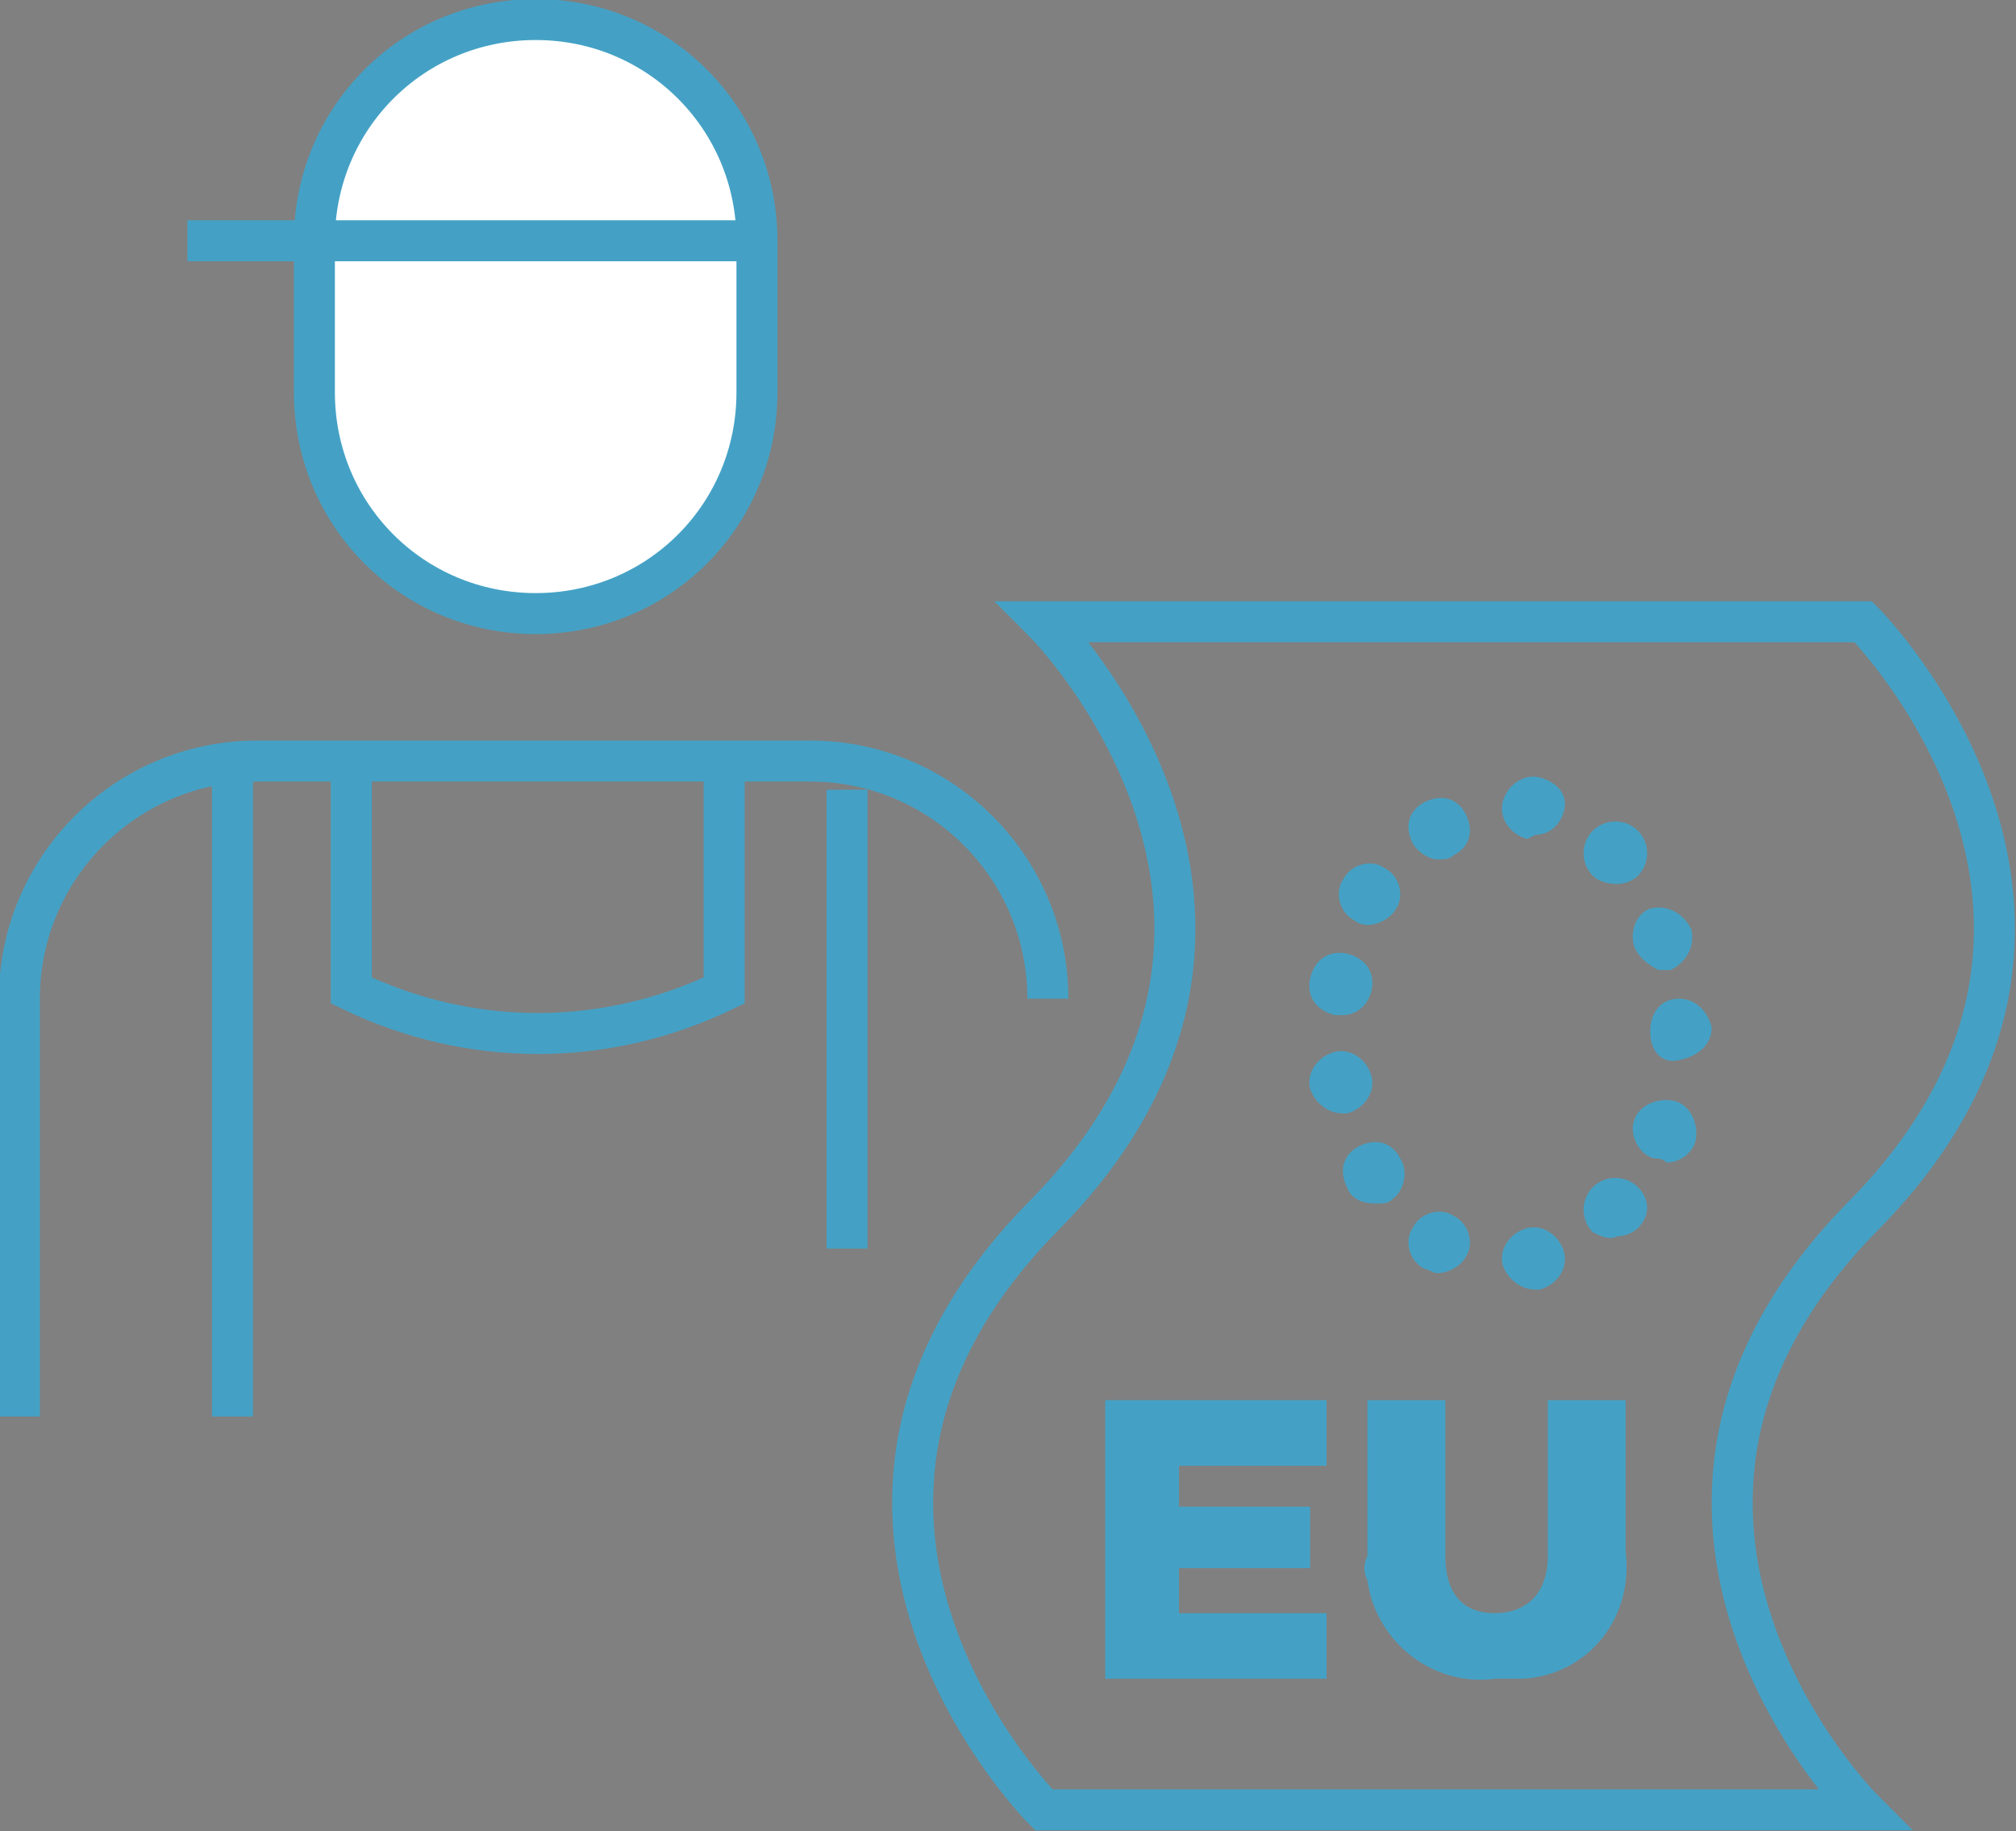 <svg xmlns="http://www.w3.org/2000/svg" xmlns:xlink="http://www.w3.org/1999/xlink" id="Layer_1" x="0px" y="0px" viewBox="0 0 49.2 44.7" style="enable-background:new 0 0 49.2 44.7;" xml:space="preserve">
<rect x="0" y="0" width="49.2" height="44.7" fill="#808080" stroke="none"/>
<g id="Group_19" transform="translate(-828.027 -293.123)">
	<g id="Group_17">
		<path id="Path_22" style="fill:none;stroke:#44A1C5;stroke-miterlimit:10;" d="M853.5,337.3c0,0-7.2-7.2,0-14.5s0-14.5,0-14.5h20    c0,0,7.2,7.2,0,14.5s0,14.5,0,14.5H853.5z"></path>
		<g id="Group_15">
			<path id="Path_23" style="fill:none;stroke:#44A1C5;stroke-miterlimit:10;" d="M846.7,311.7"></path>
			<path id="Path_24" style="fill:none;stroke:#3C3C3C;stroke-miterlimit:10;" d="M832.6,327.7"></path>
			<line id="Line_11" style="fill:none;stroke:#44A1C5;stroke-miterlimit:10;" x1="848.7" y1="312.4" x2="848.7" y2="323.6"></line>
			<g id="Group_14">
				<path id="Rectangle_4" style="fill:#FFFFFF;stroke:#44A1C5;stroke-miterlimit:10;" d="M841.1,293.6L841.1,293.6      c3,0,5.4,2.4,5.4,5.4v3.7c0,3-2.4,5.4-5.4,5.4l0,0c-3,0-5.4-2.4-5.4-5.4V299C835.7,296,838.1,293.6,841.1,293.6z"></path>
				<line id="Line_12" style="fill:none;stroke:#44A1C5;stroke-miterlimit:10;" x1="833.7" y1="311.7" x2="833.7" y2="327.7"></line>
				<path id="Path_25" style="fill:none;stroke:#44A1C5;stroke-miterlimit:10;" d="M836.6,311.7v5.6c2.9,1.4,6.2,1.4,9.1,0v-5.6"></path>
				<path id="Path_26" style="fill:none;stroke:#44A1C5;stroke-miterlimit:10;" d="M853.6,317.5c0-3.2-2.6-5.8-5.8-5.8h-13.5      c-3.2,0-5.8,2.6-5.8,5.8v10.2"></path>
				<line id="Line_13" style="fill:none;stroke:#44A1C5;stroke-miterlimit:10;" x1="846.5" y1="299" x2="832.6" y2="299"></line>
			</g>
		</g>
		<g id="Group_16">
			<path id="Path_27" style="fill:#44A1C5;" d="M855,327.3h5.4v1.6h-3.6v1h3.2v1.5h-3.2v1.1h3.6v1.6H855V327.3z"></path>
			<path id="Path_28" style="fill:#44A1C5;" d="M861.4,331.1v-3.8h1.9v3.8c0,1,0.5,1.4,1.2,1.4s1.3-0.4,1.3-1.4v-3.8h1.9v3.7     c0.2,1.6-0.9,3-2.5,3.1c-0.2,0-0.5,0-0.7,0c-1.5,0.2-2.9-0.9-3.1-2.4C861.3,331.5,861.3,331.3,861.4,331.1z"></path>
		</g>
	</g>
	<g id="Group_18">
		<path id="Path_29" style="fill:#44A1C5;" d="M864.7,324c-0.1-0.4,0.2-0.8,0.6-0.9c0,0,0,0,0,0l0,0c0.4-0.1,0.8,0.2,0.9,0.6    c0,0,0,0,0,0l0,0c0.1,0.4-0.2,0.8-0.6,0.9l0,0c0,0-0.1,0-0.1,0l0,0C865.1,324.6,864.8,324.3,864.7,324z M862.8,324.1    c-0.4-0.2-0.5-0.7-0.3-1c0,0,0,0,0,0l0,0c0.2-0.4,0.7-0.5,1-0.3c0,0,0,0,0,0l0,0c0.4,0.2,0.5,0.7,0.3,1l0,0    c-0.1,0.2-0.4,0.4-0.7,0.4l0,0C863,324.2,862.9,324.1,862.8,324.1L862.8,324.1z M866.9,323.2c-0.3-0.3-0.3-0.8,0-1.1l0,0    c0.3-0.3,0.8-0.3,1.1,0c0,0,0,0,0,0l0,0c0.3,0.3,0.3,0.7,0,1c0,0,0,0,0,0l0,0c-0.1,0.1-0.3,0.2-0.5,0.2l0,0    C867.3,323.4,867.1,323.3,866.9,323.2L866.9,323.2z M860.9,322.1c-0.2-0.4-0.1-0.8,0.3-1c0,0,0,0,0,0l0,0c0.4-0.2,0.8-0.1,1,0.3    l0,0c0.2,0.3,0.1,0.8-0.2,1c0,0,0,0,0,0l0,0c-0.1,0.1-0.2,0.1-0.4,0.1l0,0C861.3,322.5,861,322.4,860.9,322.1L860.9,322.1z     M868.4,321.4c-0.4-0.1-0.6-0.6-0.5-0.9c0,0,0,0,0,0l0,0c0.1-0.4,0.6-0.6,1-0.5l0,0c0.4,0.1,0.6,0.6,0.5,1l0,0    c-0.1,0.3-0.4,0.5-0.7,0.5l0,0C868.6,321.4,868.5,321.4,868.4,321.4L868.4,321.4z M860,319.7c-0.1-0.4,0.2-0.8,0.6-0.9l0,0    c0.4-0.1,0.8,0.2,0.9,0.6l0,0c0.1,0.4-0.2,0.8-0.6,0.9c0,0,0,0,0,0l0,0c0,0-0.1,0-0.1,0l0,0C860.4,320.3,860.1,320,860,319.7    L860,319.7z M868.3,318.3L868.3,318.3L868.3,318.3L868.3,318.3L868.3,318.3L868.3,318.3c0-0.5,0.3-0.8,0.7-0.8c0,0,0,0,0,0l0,0    c0.4,0,0.7,0.3,0.8,0.7c0,0,0,0,0,0l0,0c0,0,0,0,0,0l0,0v0h0c0,0.4-0.3,0.7-0.8,0.8l0,0C868.6,319.1,868.3,318.8,868.3,318.3    L868.3,318.3z M860.6,317.9c-0.4-0.1-0.7-0.4-0.6-0.9c0,0,0,0,0,0l0,0c0.1-0.4,0.4-0.7,0.9-0.6l0,0c0.4,0.1,0.7,0.4,0.6,0.9    c0,0,0,0,0,0l0,0c-0.1,0.4-0.4,0.6-0.7,0.6H860.6L860.6,317.9z M867.9,316.2c-0.1-0.4,0.1-0.8,0.4-0.9c0,0,0,0,0,0l0,0    c0.4-0.1,0.8,0.1,1,0.5l0,0c0.1,0.4-0.1,0.8-0.5,1l0,0c-0.1,0-0.2,0-0.3,0l0,0C868.3,316.7,868,316.5,867.9,316.2L867.9,316.2z     M861.1,315.6c-0.4-0.2-0.5-0.7-0.3-1l0,0c0.2-0.4,0.7-0.5,1-0.3l0,0c0.4,0.2,0.5,0.7,0.3,1l0,0c-0.1,0.2-0.4,0.4-0.7,0.4l0,0    C861.4,315.7,861.2,315.7,861.1,315.6L861.1,315.6z M866.9,314.5c-0.3-0.3-0.3-0.8,0-1.1l0,0c0.3-0.3,0.8-0.3,1.1,0l0,0    c0.3,0.3,0.3,0.8,0,1.1c0,0,0,0,0,0l0,0c-0.1,0.1-0.3,0.2-0.5,0.2l0,0C867.2,314.7,867,314.6,866.9,314.5L866.9,314.5z     M862.5,313.7c-0.2-0.4-0.1-0.8,0.3-1l0,0c0.4-0.2,0.8-0.1,1,0.3l0,0c0.2,0.4,0.1,0.8-0.3,1c0,0,0,0,0,0l0,0    c-0.1,0.1-0.2,0.1-0.4,0.1l0,0C862.9,314.1,862.6,313.9,862.5,313.7L862.5,313.7z M865.3,313.6c-0.4-0.1-0.7-0.5-0.6-0.9l0,0    c0.1-0.4,0.5-0.7,0.9-0.6c0,0,0,0,0,0l0,0c0.4,0.1,0.7,0.4,0.6,0.8c0,0,0,0,0,0l0,0c-0.1,0.4-0.4,0.6-0.7,0.6l0,0    C865.3,313.6,865.3,313.6,865.3,313.6L865.3,313.6z"></path>
	</g>
</g>
</svg>